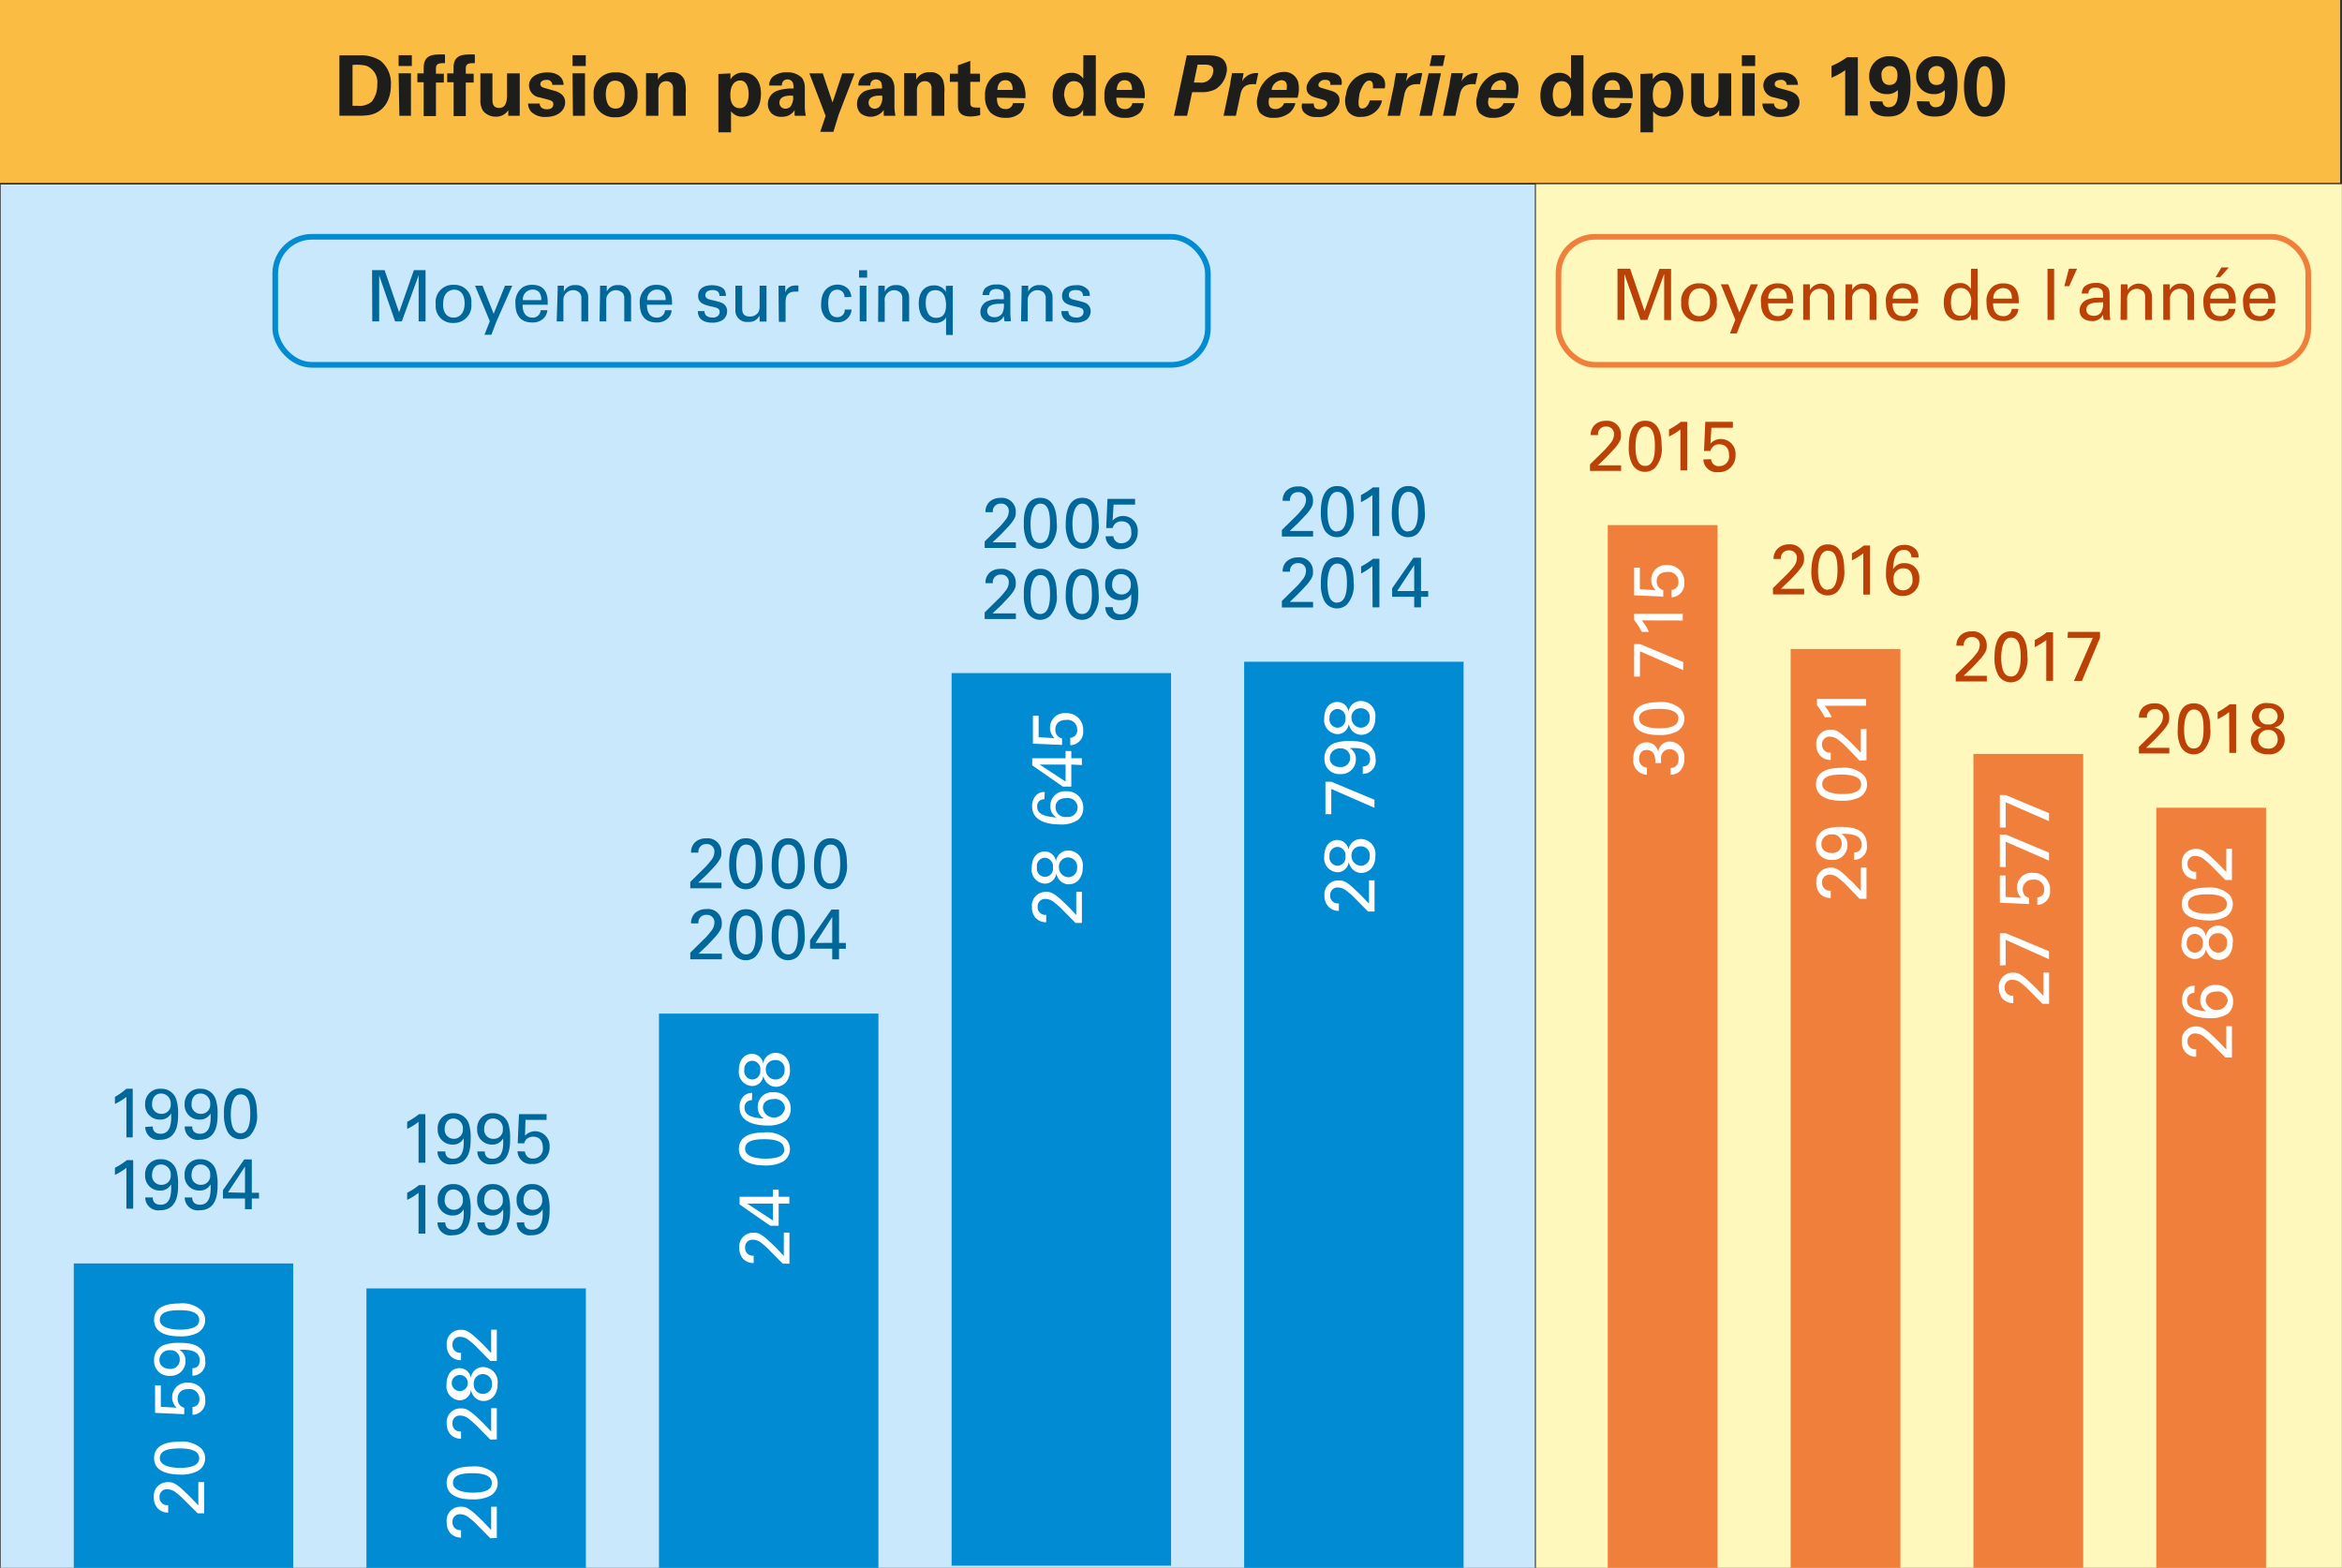 <svg id="Calque_1" data-name="Calque 1" xmlns="http://www.w3.org/2000/svg" xmlns:xlink="http://www.w3.org/1999/xlink" viewBox="0 0 240.89 161.28"><rect x="0" y="0" width="240.89" height="161.28" fill="#333333" stroke="none"/><defs><style>.cls-1,.cls-10,.cls-11{fill:none;}.cls-2{fill:#c9e8fb;}.cls-3{fill:#008bd2;}.cls-4{fill:#fff;}.cls-5{clip-path:url(#clip-path);}.cls-6{fill:#00679b;}.cls-7{fill:#fff8bd;}.cls-8{fill:#f07f3c;}.cls-9{fill:#bb4107;}.cls-10{stroke:#008bd2;}.cls-10,.cls-11{stroke-miterlimit:10;stroke-width:0.58px;}.cls-11{stroke:#f07f3c;}.cls-12{fill:#fbbc43;}.cls-13{fill:#1d1d1b;}</style><clipPath id="clip-path"><rect class="cls-1" width="242.76" height="161.28"/></clipPath></defs><title>FaitsChiffres_1</title><rect class="cls-2" x="0.07" y="18.98" width="157.8" height="142.31"/><rect class="cls-3" x="7.59" y="129.97" width="22.57" height="31.31"/><rect class="cls-3" x="37.69" y="132.54" width="22.57" height="28.74"/><rect class="cls-3" x="67.78" y="104.27" width="22.57" height="57.02"/><rect class="cls-3" x="97.88" y="69.24" width="22.57" height="91.82"/><rect class="cls-3" x="127.97" y="68.07" width="22.57" height="93.21"/><path class="cls-4" d="M140.71,93.77l-1.3-1.32a6.39,6.39,0,0,0-.87-.78,1.42,1.42,0,0,0-.89-.37.75.75,0,0,0-.83.81.78.78,0,0,0,.89.82v.77a1.43,1.43,0,0,1-1.11-.47,1.65,1.65,0,0,1-.37-1.09,1.42,1.42,0,0,1,1.48-1.57c.32,0,.57,0,1.26.57.18.15.84.79,1,.94l.84.88v-2.4h.57v3.21Z"/><path class="cls-4" d="M137.59,89.73a1.44,1.44,0,0,1-1.38-1.64c0-1.06.58-1.68,1.35-1.68a1.18,1.18,0,0,1,1.15,1,1.27,1.27,0,0,1,1.27-1.1,1.52,1.52,0,0,1,1.48,1.74,1.92,1.92,0,0,1-.42,1.3,1.42,1.42,0,0,1-1,.45,1.27,1.27,0,0,1-.93-.39,1.69,1.69,0,0,1-.39-.73A1.17,1.17,0,0,1,137.59,89.73Zm-.84-1.67a.86.86,0,0,0,.83,1,.85.85,0,0,0,.81-.94.87.87,0,0,0-.81-1A.85.85,0,0,0,136.75,88.06Zm4.14,0a.91.91,0,0,0-.95-1,.92.92,0,0,0-.93,1,1,1,0,0,0,1,1A.93.93,0,0,0,140.89,88.08Z"/><path class="cls-4" d="M136.33,83.75V80.42h.61l4.43,1.85v.83l-4.44-1.94v2.59Z"/><path class="cls-4" d="M140.17,78.85c.44,0,.75-.24.75-.81,0-1.11-1.31-1.12-2.1-1.08a1.21,1.21,0,0,1,.64,1.13,1.5,1.5,0,0,1-1.6,1.54A1.52,1.52,0,0,1,136.23,78a1.6,1.6,0,0,1,1.24-1.62,4.59,4.59,0,0,1,1.36-.15c.74,0,2.66,0,2.66,1.86a1.33,1.33,0,0,1-1.32,1.52ZM136.78,78c0,.59.49.91,1.09.91a.94.94,0,0,0,1-1,.92.92,0,0,0-1-.92A1,1,0,0,0,136.78,78Z"/><path class="cls-4" d="M137.59,75.52a1.43,1.43,0,0,1-1.38-1.63c0-1.07.58-1.68,1.35-1.68a1.17,1.17,0,0,1,1.15,1,1.27,1.27,0,0,1,1.27-1.1,1.52,1.52,0,0,1,1.48,1.73,2,2,0,0,1-.42,1.31,1.41,1.41,0,0,1-1,.44,1.3,1.3,0,0,1-.93-.38,1.75,1.75,0,0,1-.39-.73A1.16,1.16,0,0,1,137.59,75.52Zm-.84-1.66a.86.86,0,0,0,.83,1,.85.85,0,0,0,.81-.93.87.87,0,0,0-.81-1A.85.85,0,0,0,136.75,73.86Zm4.14,0a.9.9,0,0,0-.95-1,.91.91,0,0,0-.93,1,1,1,0,0,0,1,1A.94.94,0,0,0,140.89,73.87Z"/><path class="cls-4" d="M110.62,94.94l-1.3-1.32a8.07,8.07,0,0,0-.87-.78,1.44,1.44,0,0,0-.9-.37.76.76,0,0,0-.82.81.78.78,0,0,0,.88.83v.76a1.43,1.43,0,0,1-1.11-.47,1.64,1.64,0,0,1-.36-1.09,1.41,1.41,0,0,1,1.47-1.56c.32,0,.57,0,1.26.57.19.14.85.79,1,.93l.83.88V91.74h.58v3.2Z"/><path class="cls-4" d="M107.5,90.9a1.43,1.43,0,0,1-1.38-1.63c0-1.07.57-1.68,1.35-1.68a1.16,1.16,0,0,1,1.14,1,1.28,1.28,0,0,1,1.28-1.1,1.52,1.52,0,0,1,1.48,1.73,2,2,0,0,1-.42,1.31,1.41,1.41,0,0,1-1,.44,1.29,1.29,0,0,1-.92-.38,1.54,1.54,0,0,1-.39-.73A1.17,1.17,0,0,1,107.5,90.9Zm-.84-1.66a.83.83,0,1,0,1.64,0,.87.87,0,0,0-.82-1A.84.84,0,0,0,106.66,89.24Zm4.13,0a.94.94,0,1,0-1.87,0,1,1,0,0,0,1,1A.93.93,0,0,0,110.79,89.25Z"/><path class="cls-4" d="M107.43,82.22a.7.7,0,0,0-.75.76c0,.73.63,1,2,1.12a1.27,1.27,0,0,1-.64-1.18,1.48,1.48,0,0,1,1.62-1.52,1.66,1.66,0,0,1,1.76,1.71,1.57,1.57,0,0,1-.55,1.24,3.08,3.08,0,0,1-1.86.46c-1.1,0-2.85-.27-2.85-1.86a1.56,1.56,0,0,1,.48-1.21,1.17,1.17,0,0,1,.82-.27Zm2.26-.12c-.36,0-1.12.1-1.12.94a1,1,0,0,0,1.13,1,1,1,0,0,0,1.14-1A1,1,0,0,0,109.69,82.1Z"/><path class="cls-4" d="M110.19,78.65v2.27h-.87l-3.15-2.19V78h3.43v-.74h.59V78h1.09v.7Zm-.59,0h-2.67l2.67,1.75Z"/><path class="cls-4" d="M110.08,75.9a.76.76,0,0,0,.72-.84,1,1,0,0,0-1.16-1c-.69,0-1.09.38-1.09,1a.9.9,0,0,0,.69.91v.66l-3-.13V73.63h.59v2.21l1.64.09a1.42,1.42,0,0,1-.47-1.06,1.51,1.51,0,0,1,1.66-1.51,1.69,1.69,0,0,1,1.75,1.8,1.36,1.36,0,0,1-1.32,1.5Z"/><path class="cls-4" d="M80.52,130l-1.3-1.31a8,8,0,0,0-.86-.79,1.44,1.44,0,0,0-.9-.37.75.75,0,0,0-.82.81.78.78,0,0,0,.88.83v.76a1.45,1.45,0,0,1-1.11-.46,1.68,1.68,0,0,1-.37-1.1,1.42,1.42,0,0,1,1.48-1.56c.32,0,.57,0,1.26.57.18.15.85.79,1,.93l.84.89v-2.4h.58V130Z"/><path class="cls-4" d="M80.09,123.81v2.28h-.87l-3.15-2.19v-.79H79.5v-.73h.59v.73h1.1v.7Zm-.59,0H76.84l2.66,1.74Z"/><path class="cls-4" d="M76,118.19c0-1.51,1.62-1.69,2.56-1.69a2.93,2.93,0,0,1,2.3.7,1.5,1.5,0,0,1-.45,2.36,3.77,3.77,0,0,1-1.73.33C78,119.89,76,119.8,76,118.19Zm4.64,0c0-.85-1.1-1-2-1-1.21,0-2,.21-2,1s1.16,1,2.06,1C79.81,119.19,80.68,119,80.68,118.2Z"/><path class="cls-4" d="M77.34,113.18a.71.71,0,0,0-.76.76c0,.73.63,1.06,2,1.12a1.28,1.28,0,0,1-.64-1.17,1.48,1.48,0,0,1,1.62-1.53,1.66,1.66,0,0,1,1.77,1.71,1.6,1.6,0,0,1-.55,1.25,3.19,3.19,0,0,1-1.86.46c-1.1,0-2.85-.27-2.85-1.87a1.56,1.56,0,0,1,.48-1.21,1.22,1.22,0,0,1,.82-.27Zm2.26-.12c-.36,0-1.13.1-1.13.94a1.15,1.15,0,0,0,2.27,0A1,1,0,0,0,79.6,113.06Z"/><path class="cls-4" d="M77.4,111.72A1.44,1.44,0,0,1,76,110.08c0-1.06.58-1.67,1.35-1.67a1.16,1.16,0,0,1,1.15,1,1.28,1.28,0,0,1,1.27-1.1c.7,0,1.48.48,1.48,1.74a1.87,1.87,0,0,1-.42,1.3,1.42,1.42,0,0,1-1,.45,1.27,1.27,0,0,1-.93-.39,1.69,1.69,0,0,1-.39-.73A1.17,1.17,0,0,1,77.4,111.72Zm-.84-1.67a.86.86,0,0,0,.83,1,.85.85,0,0,0,.81-.93.86.86,0,0,0-.81-1A.84.84,0,0,0,76.56,110.05Zm4.14,0a.91.91,0,0,0-1-1,.92.92,0,0,0-.93,1,1,1,0,0,0,1,1A.92.92,0,0,0,80.7,110.07Z"/><g class="cls-5"><path class="cls-4" d="M50.43,158.24l-1.3-1.32a6.39,6.39,0,0,0-.87-.78,1.44,1.44,0,0,0-.9-.37.75.75,0,0,0-.82.81.78.78,0,0,0,.88.82v.77a1.43,1.43,0,0,1-1.11-.47,1.65,1.65,0,0,1-.36-1.1A1.41,1.41,0,0,1,47.42,155c.32,0,.57,0,1.26.57.19.15.85.79,1,.94l.84.88V155h.58v3.21Z"/><path class="cls-4" d="M45.94,152.55c0-1.51,1.62-1.69,2.57-1.69a3,3,0,0,1,2.3.7,1.49,1.49,0,0,1,.38,1,1.47,1.47,0,0,1-.84,1.35,3.74,3.74,0,0,1-1.73.33C47.87,154.25,45.94,154.16,45.94,152.55Zm4.65,0c0-.85-1.11-1-2-1-1.21,0-2,.21-2,1s1.16,1,2.07,1C49.71,153.55,50.59,153.33,50.59,152.56Z"/><path class="cls-4" d="M50.43,148.09l-1.3-1.32a8.07,8.07,0,0,0-.87-.78,1.44,1.44,0,0,0-.9-.37.75.75,0,0,0-.82.81.77.77,0,0,0,.88.82V148a1.43,1.43,0,0,1-1.11-.47,1.64,1.64,0,0,1-.36-1.09,1.41,1.41,0,0,1,1.47-1.56c.32,0,.57,0,1.26.57.19.14.85.78,1,.93l.84.88v-2.4h.58v3.21Z"/><path class="cls-4" d="M47.3,144.05a1.44,1.44,0,0,1-1.37-1.64c0-1.06.57-1.67,1.35-1.67a1.16,1.16,0,0,1,1.14,1,1.28,1.28,0,0,1,1.28-1.11,1.53,1.53,0,0,1,1.48,1.74,1.92,1.92,0,0,1-.43,1.31,1.37,1.37,0,0,1-1,.44,1.27,1.27,0,0,1-.93-.39,1.56,1.56,0,0,1-.38-.73A1.17,1.17,0,0,1,47.3,144.05Zm-.83-1.66a.83.83,0,1,0,.82-.95A.84.84,0,0,0,46.47,142.39Zm4.13,0a.94.94,0,1,0-1.87,0,.94.94,0,0,0,.94,1A.92.92,0,0,0,50.6,142.4Z"/><path class="cls-4" d="M50.43,140l-1.3-1.32a6.39,6.39,0,0,0-.87-.78,1.41,1.41,0,0,0-.9-.38.75.75,0,0,0-.82.81.78.78,0,0,0,.88.83v.76a1.41,1.41,0,0,1-1.11-.46,1.66,1.66,0,0,1-.36-1.1,1.41,1.41,0,0,1,1.47-1.56c.32,0,.57,0,1.26.57.19.15.85.79,1,.93l.84.89v-2.4h.58V140Z"/><path class="cls-4" d="M20.33,155.67,19,154.35a7,7,0,0,0-.86-.78,1.46,1.46,0,0,0-.9-.37.75.75,0,0,0-.83.81.78.78,0,0,0,.89.82v.77a1.43,1.43,0,0,1-1.11-.47,1.65,1.65,0,0,1-.37-1.09,1.42,1.42,0,0,1,1.48-1.57c.32,0,.57,0,1.26.57.18.15.84.79,1,.94l.84.88v-2.4H21v3.21Z"/><path class="cls-4" d="M15.85,150c0-1.51,1.62-1.69,2.56-1.69a2.93,2.93,0,0,1,2.3.7,1.46,1.46,0,0,1,.39,1,1.49,1.49,0,0,1-.84,1.35,3.67,3.67,0,0,1-1.73.33C17.78,151.68,15.85,151.59,15.85,150Zm4.64,0c0-.84-1.11-1-2-1-1.21,0-2.05.21-2.05,1s1.16,1,2.06,1C19.62,151,20.49,150.76,20.49,150Z"/><path class="cls-4" d="M19.8,144.74a.76.76,0,0,0,.71-.84,1,1,0,0,0-1.16-1c-.68,0-1.08.37-1.08,1a1,1,0,0,0,.26.68.89.89,0,0,0,.42.23v.67l-3-.14v-2.83h.59v2.21l1.63.09a1.42,1.42,0,0,1-.46-1.06,1.5,1.5,0,0,1,1.66-1.51,1.69,1.69,0,0,1,1.74,1.8,1.35,1.35,0,0,1-1.31,1.5Z"/><path class="cls-4" d="M19.79,140.75c.44,0,.75-.24.75-.81,0-1.11-1.31-1.12-2.1-1.08a1.21,1.21,0,0,1,.64,1.13,1.5,1.5,0,0,1-1.6,1.54,1.52,1.52,0,0,1-1.63-1.62,1.6,1.6,0,0,1,1.24-1.62,4.59,4.59,0,0,1,1.36-.15c.74,0,2.66,0,2.66,1.86a1.33,1.33,0,0,1-1.32,1.52Zm-3.39-.84c0,.59.49.91,1.09.91a.94.94,0,0,0,1-1,.92.92,0,0,0-1-.92A1,1,0,0,0,16.4,139.91Z"/><path class="cls-4" d="M15.85,135.78c0-1.51,1.62-1.69,2.56-1.69a2.93,2.93,0,0,1,2.3.7,1.49,1.49,0,0,1-.45,2.35,3.67,3.67,0,0,1-1.73.33C17.78,137.47,15.85,137.39,15.85,135.78Zm4.64,0c0-.85-1.11-1-2-1-1.21,0-2.05.21-2.05,1s1.16,1,2.06,1C19.62,136.77,20.49,136.55,20.49,135.79Z"/></g><path class="cls-6" d="M13,112.84a6,6,0,0,1-1.18.72v-.72A7.5,7.5,0,0,0,13,112h.65v5H13Z"/><path class="cls-6" d="M15.71,115.88c0,.44.24.75.81.75,1.11,0,1.11-1.31,1.08-2.09a1.22,1.22,0,0,1-1.13.63,1.49,1.49,0,0,1-1.54-1.6A1.52,1.52,0,0,1,16.55,112a1.59,1.59,0,0,1,1.62,1.24,4.51,4.51,0,0,1,.15,1.35c0,.75,0,2.66-1.86,2.66a1.33,1.33,0,0,1-1.52-1.32Zm.84-3.39c-.59,0-.91.49-.91,1.09a.94.94,0,0,0,1,1,.92.92,0,0,0,.92-1A1,1,0,0,0,16.55,112.49Z"/><path class="cls-6" d="M19.77,115.88c0,.44.24.75.81.75,1.11,0,1.11-1.31,1.08-2.09a1.23,1.23,0,0,1-1.13.63,1.49,1.49,0,0,1-1.54-1.6A1.52,1.52,0,0,1,20.61,112a1.59,1.59,0,0,1,1.62,1.24,4.51,4.51,0,0,1,.15,1.35c0,.75,0,2.66-1.86,2.66A1.33,1.33,0,0,1,19,115.88Zm.84-3.39c-.6,0-.91.49-.91,1.09a.94.94,0,0,0,1,1,.92.92,0,0,0,.92-1A1,1,0,0,0,20.61,112.49Z"/><path class="cls-6" d="M24.74,111.94c1.51,0,1.69,1.62,1.69,2.57a2.92,2.92,0,0,1-.7,2.29,1.5,1.5,0,0,1-2.36-.45,3.74,3.74,0,0,1-.33-1.73C23,113.87,23.13,111.94,24.74,111.94Zm0,4.64c.85,0,1-1.1,1-2,0-1.21-.21-2-1-2s-1,1.16-1,2.07C23.74,115.71,24,116.58,24.73,116.58Z"/><path class="cls-6" d="M13,120.13a5.62,5.62,0,0,1-1.18.73v-.73a6.91,6.91,0,0,0,1.23-.79h.65v5H13Z"/><path class="cls-6" d="M15.71,123.18c0,.44.24.75.81.75,1.11,0,1.11-1.31,1.08-2.1a1.21,1.21,0,0,1-1.13.64,1.49,1.49,0,0,1-1.54-1.6,1.52,1.52,0,0,1,1.62-1.62,1.59,1.59,0,0,1,1.62,1.23,4.64,4.64,0,0,1,.15,1.36c0,.75,0,2.66-1.86,2.66a1.33,1.33,0,0,1-1.52-1.32Zm.84-3.39c-.59,0-.91.49-.91,1.09a.93.93,0,0,0,1,1,.92.92,0,0,0,.92-1A1,1,0,0,0,16.55,119.79Z"/><path class="cls-6" d="M19.77,123.18c0,.44.24.75.81.75,1.11,0,1.11-1.31,1.08-2.1a1.22,1.22,0,0,1-1.13.64,1.49,1.49,0,0,1-1.54-1.6,1.52,1.52,0,0,1,1.62-1.62,1.59,1.59,0,0,1,1.62,1.23,4.64,4.64,0,0,1,.15,1.36c0,.75,0,2.66-1.86,2.66A1.33,1.33,0,0,1,19,123.18Zm.84-3.39c-.6,0-.91.49-.91,1.09a.93.93,0,0,0,1,1,.92.92,0,0,0,.92-1A1,1,0,0,0,20.61,119.79Z"/><path class="cls-6" d="M25.2,123.29H22.93v-.86l2.19-3.16h.78v3.43h.74v.59H25.9v1.1h-.7Zm0-.59V120l-1.75,2.66Z"/><path class="cls-6" d="M43.05,115.4a5.56,5.56,0,0,1-1.17.73v-.73a6.79,6.79,0,0,0,1.22-.79h.65v5h-.7Z"/><path class="cls-6" d="M45.8,118.45c0,.44.24.75.81.75,1.11,0,1.12-1.31,1.08-2.1a1.2,1.2,0,0,1-1.13.64,1.5,1.5,0,0,1-1.54-1.6,1.52,1.52,0,0,1,1.62-1.62,1.6,1.6,0,0,1,1.63,1.23,4.73,4.73,0,0,1,.14,1.36c0,.75,0,2.66-1.86,2.66A1.32,1.32,0,0,1,45,118.45Zm.84-3.39c-.59,0-.9.49-.9,1.09a.93.93,0,0,0,.95,1,.92.92,0,0,0,.92-1A1,1,0,0,0,46.64,115.06Z"/><path class="cls-6" d="M49.86,118.45c0,.44.24.75.81.75,1.11,0,1.12-1.31,1.08-2.1a1.21,1.21,0,0,1-1.13.64,1.5,1.5,0,0,1-1.54-1.6,1.52,1.52,0,0,1,1.62-1.62,1.6,1.6,0,0,1,1.63,1.23,5.12,5.12,0,0,1,.14,1.36c0,.75,0,2.66-1.86,2.66a1.32,1.32,0,0,1-1.51-1.32Zm.84-3.39c-.59,0-.9.49-.9,1.09a.93.93,0,0,0,1,1,.92.92,0,0,0,.92-1A1,1,0,0,0,50.7,115.06Z"/><path class="cls-6" d="M54,118.46a.76.76,0,0,0,.83.72,1,1,0,0,0,1-1.16c0-.69-.37-1.09-1-1.09a1,1,0,0,0-.68.26.93.93,0,0,0-.23.42h-.67l.13-3h2.84v.59H54.05L54,116.83a1.42,1.42,0,0,1,1.06-.46A1.51,1.51,0,0,1,56.53,118a1.69,1.69,0,0,1-1.8,1.74,1.35,1.35,0,0,1-1.5-1.31Z"/><path class="cls-6" d="M43.05,122.7a5.56,5.56,0,0,1-1.17.73v-.73a6.79,6.79,0,0,0,1.22-.79h.65v5h-.7Z"/><path class="cls-6" d="M45.8,125.75c0,.44.24.75.81.75,1.11,0,1.12-1.31,1.08-2.1a1.2,1.2,0,0,1-1.13.64,1.5,1.5,0,0,1-1.54-1.6,1.53,1.53,0,0,1,1.62-1.63,1.61,1.61,0,0,1,1.63,1.24,4.73,4.73,0,0,1,.14,1.36c0,.74,0,2.66-1.86,2.66A1.32,1.32,0,0,1,45,125.75Zm.84-3.39c-.59,0-.9.49-.9,1.09a.93.93,0,0,0,.95,1,.92.92,0,0,0,.92-1A1,1,0,0,0,46.64,122.36Z"/><path class="cls-6" d="M49.86,125.75c0,.44.24.75.81.75,1.11,0,1.12-1.31,1.08-2.1a1.21,1.21,0,0,1-1.13.64,1.5,1.5,0,0,1-1.54-1.6,1.53,1.53,0,0,1,1.62-1.63,1.61,1.61,0,0,1,1.63,1.24,5.12,5.12,0,0,1,.14,1.36c0,.74,0,2.66-1.86,2.66a1.32,1.32,0,0,1-1.51-1.32Zm.84-3.39c-.59,0-.9.49-.9,1.09a.93.93,0,0,0,1,1,.92.92,0,0,0,.92-1A1,1,0,0,0,50.7,122.36Z"/><path class="cls-6" d="M53.92,125.75c0,.44.24.75.81.75,1.11,0,1.12-1.31,1.08-2.1a1.21,1.21,0,0,1-1.13.64,1.5,1.5,0,0,1-1.54-1.6,1.52,1.52,0,0,1,1.62-1.63,1.6,1.6,0,0,1,1.62,1.24,4.64,4.64,0,0,1,.15,1.36c0,.74,0,2.66-1.86,2.66a1.33,1.33,0,0,1-1.52-1.32Zm.84-3.39c-.59,0-.91.49-.91,1.09a.94.94,0,0,0,1,1,.92.92,0,0,0,.92-1A1,1,0,0,0,54.76,122.36Z"/><path class="cls-6" d="M71,90.72l1.32-1.3a6.39,6.39,0,0,0,.78-.87,1.41,1.41,0,0,0,.38-.9.76.76,0,0,0-.81-.82.78.78,0,0,0-.83.88h-.76a1.41,1.41,0,0,1,.46-1.11,1.66,1.66,0,0,1,1.1-.36,1.41,1.41,0,0,1,1.56,1.47c0,.32,0,.57-.57,1.26-.15.19-.79.85-.93,1l-.89.83h2.4v.58H71Z"/><path class="cls-6" d="M76.73,86.23c1.51,0,1.69,1.62,1.69,2.57a3,3,0,0,1-.7,2.3,1.49,1.49,0,0,1-1,.38,1.47,1.47,0,0,1-1.35-.84A3.75,3.75,0,0,1,75,88.92C75,88.16,75.12,86.23,76.73,86.23Zm0,4.65c.85,0,1-1.11,1-2,0-1.21-.21-2-1-2s-1,1.16-1,2.07C75.74,90,76,90.88,76.72,90.88Z"/><path class="cls-6" d="M81.07,86.23c1.51,0,1.69,1.62,1.69,2.57a3,3,0,0,1-.7,2.3,1.51,1.51,0,0,1-2.35-.46,3.59,3.59,0,0,1-.33-1.72C79.38,88.16,79.47,86.23,81.07,86.23Zm0,4.65c.85,0,1-1.11,1-2,0-1.21-.21-2-1-2s-1,1.16-1,2.07C80.08,90,80.3,90.88,81.06,90.88Z"/><path class="cls-6" d="M85.42,86.23c1.51,0,1.69,1.62,1.69,2.57a3,3,0,0,1-.7,2.3,1.51,1.51,0,0,1-2.35-.46,3.59,3.59,0,0,1-.33-1.72C83.73,88.16,83.82,86.23,85.42,86.23Zm0,4.65c.85,0,1-1.11,1-2,0-1.21-.21-2-1-2s-1,1.16-1,2.07C84.43,90,84.65,90.88,85.41,90.88Z"/><path class="cls-6" d="M71,98l1.32-1.3a6.39,6.39,0,0,0,.78-.87,1.41,1.41,0,0,0,.38-.9.75.75,0,0,0-.81-.82.78.78,0,0,0-.83.88h-.76a1.41,1.41,0,0,1,.46-1.11,1.66,1.66,0,0,1,1.1-.36A1.41,1.41,0,0,1,74.24,95c0,.32,0,.57-.57,1.26-.15.19-.79.85-.93,1l-.89.84h2.4v.58H71Z"/><path class="cls-6" d="M76.73,93.53c1.51,0,1.69,1.62,1.69,2.57a3,3,0,0,1-.7,2.3,1.49,1.49,0,0,1-1,.38,1.47,1.47,0,0,1-1.35-.84A3.77,3.77,0,0,1,75,96.21C75,95.46,75.12,93.53,76.73,93.53Zm0,4.65c.85,0,1-1.11,1-2,0-1.21-.21-2-1-2s-1,1.16-1,2.07C75.74,97.3,76,98.18,76.72,98.18Z"/><path class="cls-6" d="M81.07,93.53c1.51,0,1.69,1.62,1.69,2.57a3,3,0,0,1-.7,2.3,1.51,1.51,0,0,1-2.35-.46,3.61,3.61,0,0,1-.33-1.73C79.38,95.46,79.47,93.53,81.07,93.53Zm0,4.65c.85,0,1-1.11,1-2,0-1.21-.21-2-1-2s-1,1.16-1,2.07C80.08,97.3,80.3,98.18,81.06,98.18Z"/><path class="cls-6" d="M85.6,97.59H83.32v-.87l2.19-3.15h.79V97H87v.6H86.3v1.09h-.7Zm0-.6V94.33L83.88,97Z"/><path class="cls-6" d="M101.28,55.7l1.32-1.3a6.39,6.39,0,0,0,.78-.87,1.41,1.41,0,0,0,.38-.9.75.75,0,0,0-.81-.82.78.78,0,0,0-.83.88h-.76a1.41,1.41,0,0,1,.46-1.11,1.66,1.66,0,0,1,1.1-.36,1.41,1.41,0,0,1,1.56,1.47c0,.32,0,.57-.57,1.26-.15.18-.79.85-.93,1l-.89.84h2.4v.58h-3.21Z"/><path class="cls-6" d="M107,51.21c1.51,0,1.69,1.62,1.69,2.57a2.92,2.92,0,0,1-.7,2.29,1.5,1.5,0,0,1-2.36-.45,3.77,3.77,0,0,1-.32-1.73C105.28,53.14,105.36,51.21,107,51.21Zm0,4.65c.85,0,1-1.11,1-2,0-1.21-.21-2.05-1-2.05s-1,1.16-1,2.07C106,55,106.2,55.86,107,55.86Z"/><path class="cls-6" d="M111.31,51.21c1.51,0,1.69,1.62,1.69,2.57a2.92,2.92,0,0,1-.7,2.29,1.44,1.44,0,0,1-1,.39,1.47,1.47,0,0,1-1.35-.84,3.61,3.61,0,0,1-.33-1.73C109.62,53.14,109.71,51.21,111.31,51.21Zm0,4.65c.85,0,1-1.11,1-2,0-1.21-.22-2.05-1-2.05s-1,1.16-1,2.07C110.32,55,110.54,55.86,111.3,55.86Z"/><path class="cls-6" d="M114.52,55.16a.77.77,0,0,0,.84.72,1,1,0,0,0,1-1.16c0-.69-.37-1.09-1-1.09a.94.94,0,0,0-.68.26,1.05,1.05,0,0,0-.24.43h-.66l.13-3h2.84v.59h-2.21l-.1,1.64a1.43,1.43,0,0,1,1.07-.47,1.51,1.51,0,0,1,1.51,1.66,1.7,1.7,0,0,1-1.8,1.75,1.36,1.36,0,0,1-1.5-1.32Z"/><path class="cls-6" d="M101.28,63l1.32-1.3a6.39,6.39,0,0,0,.78-.87,1.41,1.41,0,0,0,.38-.9.75.75,0,0,0-.81-.82.78.78,0,0,0-.83.88h-.76a1.41,1.41,0,0,1,.46-1.11,1.66,1.66,0,0,1,1.1-.36A1.41,1.41,0,0,1,104.48,60c0,.32,0,.57-.57,1.26-.15.18-.79.85-.93,1l-.89.84h2.4v.58h-3.21Z"/><path class="cls-6" d="M107,58.51c1.51,0,1.69,1.62,1.69,2.57a2.92,2.92,0,0,1-.7,2.29,1.5,1.5,0,0,1-2.36-.45,3.77,3.77,0,0,1-.32-1.73C105.28,60.44,105.36,58.51,107,58.51Zm0,4.65c.85,0,1-1.11,1-2,0-1.21-.21-2-1-2s-1,1.16-1,2.07C106,62.28,106.2,63.16,107,63.16Z"/><path class="cls-6" d="M111.31,58.51c1.51,0,1.69,1.62,1.69,2.57a2.92,2.92,0,0,1-.7,2.29,1.44,1.44,0,0,1-1,.39,1.47,1.47,0,0,1-1.35-.84,3.61,3.61,0,0,1-.33-1.73C109.62,60.44,109.71,58.51,111.31,58.51Zm0,4.65c.85,0,1-1.11,1-2,0-1.21-.22-2-1-2s-1,1.16-1,2.07C110.32,62.28,110.54,63.16,111.3,63.16Z"/><path class="cls-6" d="M114.46,62.46c0,.43.24.74.81.74,1.11,0,1.11-1.31,1.08-2.09a1.23,1.23,0,0,1-1.13.63,1.49,1.49,0,0,1-1.54-1.6,1.52,1.52,0,0,1,1.62-1.62,1.6,1.6,0,0,1,1.62,1.24,4.51,4.51,0,0,1,.15,1.35c0,.75,0,2.67-1.86,2.67a1.33,1.33,0,0,1-1.52-1.32Zm.84-3.4c-.59,0-.91.49-.91,1.09a.94.94,0,0,0,1,1,.92.92,0,0,0,.92-1A1,1,0,0,0,115.3,59.06Z"/><path class="cls-6" d="M131.85,54.52l1.32-1.3a6.39,6.39,0,0,0,.78-.87,1.44,1.44,0,0,0,.38-.89.76.76,0,0,0-.81-.83.79.79,0,0,0-.83.89h-.76a1.38,1.38,0,0,1,.46-1.11,1.68,1.68,0,0,1,1.1-.37,1.42,1.42,0,0,1,1.56,1.48c0,.32,0,.56-.57,1.26-.15.18-.79.84-.94,1l-.88.84h2.4v.57h-3.21Z"/><path class="cls-6" d="M137.54,50c1.51,0,1.69,1.62,1.69,2.57a2.93,2.93,0,0,1-.7,2.3,1.46,1.46,0,0,1-1,.39,1.49,1.49,0,0,1-1.35-.84,3.84,3.84,0,0,1-.32-1.73C135.85,52,135.93,50,137.54,50Zm0,4.65c.85,0,1-1.11,1-2,0-1.21-.21-2.05-1-2.05s-1,1.16-1,2.06C136.55,53.81,136.76,54.68,137.53,54.68Z"/><path class="cls-6" d="M141.16,50.93a6.59,6.59,0,0,1-1.18.73v-.73a7.52,7.52,0,0,0,1.23-.79h.65v5h-.7Z"/><path class="cls-6" d="M144.85,50c1.51,0,1.69,1.62,1.69,2.57a2.93,2.93,0,0,1-.7,2.3,1.44,1.44,0,0,1-1,.39,1.49,1.49,0,0,1-1.35-.84,3.67,3.67,0,0,1-.33-1.73C143.16,52,143.25,50,144.85,50Zm0,4.65c.85,0,1-1.11,1-2,0-1.21-.22-2.05-1-2.05s-1,1.16-1,2.06C143.86,53.81,144.08,54.68,144.84,54.68Z"/><path class="cls-6" d="M131.85,61.82l1.32-1.3a6.39,6.39,0,0,0,.78-.87,1.44,1.44,0,0,0,.38-.89.76.76,0,0,0-.81-.83.78.78,0,0,0-.83.88h-.76a1.37,1.37,0,0,1,.46-1.1,1.68,1.68,0,0,1,1.1-.37,1.41,1.41,0,0,1,1.56,1.47c0,.33,0,.57-.57,1.27-.15.18-.79.84-.94,1l-.88.84h2.4v.57h-3.21Z"/><path class="cls-6" d="M137.54,57.33c1.51,0,1.69,1.62,1.69,2.57a2.93,2.93,0,0,1-.7,2.3,1.51,1.51,0,0,1-1,.39,1.49,1.49,0,0,1-1.35-.84,3.84,3.84,0,0,1-.32-1.73C135.85,59.27,135.93,57.33,137.54,57.33Zm0,4.65c.85,0,1-1.11,1-2,0-1.21-.21-2-1-2s-1,1.16-1,2.06C136.55,61.1,136.76,62,137.53,62Z"/><path class="cls-6" d="M141.16,58.23A6.59,6.59,0,0,1,140,59v-.73a7.52,7.52,0,0,0,1.23-.79h.65v5h-.7Z"/><path class="cls-6" d="M145.46,61.39h-2.27v-.87l2.19-3.15h.78V60.8h.74v.59h-.74v1.09h-.7Zm0-.59V58.14l-1.75,2.66Z"/><rect class="cls-7" x="157.98" y="18.95" width="82.9" height="142.33"/><rect class="cls-8" x="165.37" y="54.02" width="11.29" height="107.26"/><rect class="cls-8" x="184.18" y="66.76" width="11.29" height="94.53"/><rect class="cls-8" x="202.98" y="77.56" width="11.29" height="83.72"/><rect class="cls-8" x="221.79" y="83.09" width="11.29" height="78.19"/><path class="cls-9" d="M163.54,47.77l1.32-1.3a8.07,8.07,0,0,0,.78-.87,1.42,1.42,0,0,0,.37-.89.76.76,0,0,0-.81-.83.78.78,0,0,0-.83.88h-.76a1.42,1.42,0,0,1,.47-1.1,1.65,1.65,0,0,1,1.09-.37,1.41,1.41,0,0,1,1.56,1.47c0,.33,0,.57-.57,1.27-.14.18-.79.84-.93,1l-.88.84h2.39v.57h-3.2Z"/><path class="cls-9" d="M169.22,43.28c1.51,0,1.69,1.62,1.69,2.57a2.93,2.93,0,0,1-.7,2.3,1.5,1.5,0,0,1-1,.39,1.48,1.48,0,0,1-1.35-.84,3.67,3.67,0,0,1-.33-1.73C167.53,45.22,167.62,43.28,169.22,43.28Zm0,4.65c.85,0,1-1.11,1-2,0-1.21-.21-2.05-1-2.05s-1,1.16-1,2.06C168.23,47.05,168.45,47.93,169.21,47.93Z"/><path class="cls-9" d="M172.84,44.18a6.52,6.52,0,0,1-1.17.73v-.73a7.39,7.39,0,0,0,1.22-.79h.65v5h-.7Z"/><path class="cls-9" d="M176,47.24a.76.76,0,0,0,.84.71,1,1,0,0,0,1-1.16c0-.68-.37-1.08-1-1.08a.88.88,0,0,0-.91.68h-.66l.13-3h2.84V44h-2.21l-.1,1.63a1.44,1.44,0,0,1,1.07-.47,1.52,1.52,0,0,1,1.51,1.67,1.69,1.69,0,0,1-1.81,1.74,1.36,1.36,0,0,1-1.5-1.31Z"/><path class="cls-9" d="M182.35,60.51l1.32-1.3a8.07,8.07,0,0,0,.78-.87,1.44,1.44,0,0,0,.37-.9.75.75,0,0,0-.81-.82.78.78,0,0,0-.83.88h-.76a1.43,1.43,0,0,1,.47-1.11A1.64,1.64,0,0,1,184,56a1.41,1.41,0,0,1,1.56,1.47c0,.32,0,.57-.57,1.26-.14.19-.79.85-.93,1l-.88.84h2.39v.58h-3.2Z"/><path class="cls-9" d="M188,56c1.51,0,1.69,1.62,1.69,2.57a3,3,0,0,1-.7,2.3,1.48,1.48,0,0,1-1,.38,1.46,1.46,0,0,1-1.35-.84,3.61,3.61,0,0,1-.33-1.73C186.34,58,186.43,56,188,56Zm0,4.65c.85,0,1-1.11,1-2,0-1.21-.21-2-1-2s-1,1.16-1,2.07C187,59.79,187.26,60.67,188,60.67Z"/><path class="cls-9" d="M191.65,56.92a6.52,6.52,0,0,1-1.17.73v-.73a7.37,7.37,0,0,0,1.22-.8h.65v5.05h-.7Z"/><path class="cls-9" d="M196.59,57.32a.71.71,0,0,0-.76-.75c-.73,0-1.05.62-1.12,2a1.27,1.27,0,0,1,1.17-.64,1.48,1.48,0,0,1,1.53,1.61,1.66,1.66,0,0,1-1.71,1.77,1.6,1.6,0,0,1-1.25-.55,3.17,3.17,0,0,1-.46-1.86c0-1.1.27-2.85,1.87-2.85a1.56,1.56,0,0,1,1.21.48,1.17,1.17,0,0,1,.27.82Zm.12,2.26c0-.36-.1-1.12-.94-1.12a1,1,0,0,0-1,1.13,1,1,0,0,0,1,1.14A1,1,0,0,0,196.71,59.58Z"/><path class="cls-9" d="M201.16,69.43l1.32-1.3a8.07,8.07,0,0,0,.78-.87,1.44,1.44,0,0,0,.37-.9.75.75,0,0,0-.81-.82.78.78,0,0,0-.83.88h-.76a1.43,1.43,0,0,1,.47-1.11,1.64,1.64,0,0,1,1.09-.36,1.41,1.41,0,0,1,1.56,1.47c0,.32,0,.57-.57,1.26-.14.18-.79.85-.93,1l-.88.84h2.39v.58h-3.2Z"/><path class="cls-9" d="M206.84,64.94c1.51,0,1.69,1.62,1.69,2.57a2.92,2.92,0,0,1-.7,2.29,1.49,1.49,0,0,1-2.35-.45,3.61,3.61,0,0,1-.33-1.73C205.15,66.87,205.24,64.94,206.84,64.94Zm0,4.65c.85,0,1-1.11,1-2,0-1.21-.21-2-1-2s-1,1.16-1,2.07C205.85,68.71,206.07,69.59,206.83,69.59Z"/><path class="cls-9" d="M210.47,65.84a6.59,6.59,0,0,1-1.18.73v-.73a7.5,7.5,0,0,0,1.23-.8h.65v5h-.7Z"/><path class="cls-9" d="M212.7,65H216v.61l-1.86,4.44h-.82l1.94-4.44h-2.6Z"/><path class="cls-9" d="M220,76.83l1.31-1.29a8.06,8.06,0,0,0,.79-.87,1.44,1.44,0,0,0,.37-.9.75.75,0,0,0-.81-.82.78.78,0,0,0-.83.88H220a1.45,1.45,0,0,1,.46-1.11,1.66,1.66,0,0,1,1.1-.36,1.41,1.41,0,0,1,1.56,1.47c0,.32,0,.57-.57,1.26-.15.18-.79.85-.93,1l-.89.84h2.4v.58H220Z"/><path class="cls-9" d="M225.65,72.35c1.51,0,1.69,1.62,1.69,2.57a2.92,2.92,0,0,1-.7,2.29,1.49,1.49,0,0,1-2.35-.45A3.61,3.61,0,0,1,224,75C224,74.28,224,72.35,225.65,72.35Zm0,4.64c.85,0,1-1.1,1-2,0-1.21-.21-2-1-2s-1,1.16-1,2.07C224.66,76.12,224.88,77,225.64,77Z"/><path class="cls-9" d="M229.28,73.25a6.59,6.59,0,0,1-1.18.73v-.73a7.5,7.5,0,0,0,1.23-.8H230v5h-.7Z"/><path class="cls-9" d="M231.62,73.71a1.44,1.44,0,0,1,1.64-1.38c1.06,0,1.67.58,1.67,1.35a1.16,1.16,0,0,1-1,1.15A1.28,1.28,0,0,1,235,76.1a1.53,1.53,0,0,1-1.74,1.49,1.92,1.92,0,0,1-1.31-.43,1.39,1.39,0,0,1-.44-1,1.27,1.27,0,0,1,.39-.93,1.56,1.56,0,0,1,.73-.38A1.17,1.17,0,0,1,231.62,73.71Zm1.65,3.3a.91.91,0,0,0,1-1,.92.92,0,0,0-1-.93,1,1,0,0,0-1,1A.92.92,0,0,0,233.27,77Zm0-4.14a.83.83,0,1,0,0,1.65.87.87,0,0,0,1-.82A.85.85,0,0,0,233.28,72.87Z"/><path class="cls-4" d="M228.89,108.78l-1.3-1.32a9,9,0,0,0-.86-.78,1.46,1.46,0,0,0-.9-.37.76.76,0,0,0-.83.81.78.78,0,0,0,.89.82v.77a1.43,1.43,0,0,1-1.11-.47,1.65,1.65,0,0,1-.37-1.09,1.42,1.42,0,0,1,1.48-1.56c.32,0,.57,0,1.26.57.18.14.84.79,1,.93l.84.88v-2.4h.58v3.21Z"/><path class="cls-4" d="M225.7,102.14a.72.72,0,0,0-.75.77c0,.73.63,1,2,1.12a1.29,1.29,0,0,1-.64-1.18,1.48,1.48,0,0,1,1.62-1.52,1.66,1.66,0,0,1,1.76,1.7,1.59,1.59,0,0,1-.54,1.25,3.19,3.19,0,0,1-1.86.46c-1.1,0-2.85-.27-2.85-1.87a1.59,1.59,0,0,1,.48-1.21,1.27,1.27,0,0,1,.81-.27ZM228,102c-.36,0-1.13.1-1.13.94a1.15,1.15,0,0,0,2.27,0A1,1,0,0,0,228,102Z"/><path class="cls-4" d="M225.77,98.65A1.43,1.43,0,0,1,224.39,97c0-1.07.58-1.68,1.35-1.68a1.17,1.17,0,0,1,1.15,1,1.27,1.27,0,0,1,1.27-1.1A1.51,1.51,0,0,1,229.64,97a1.88,1.88,0,0,1-.42,1.31,1.41,1.41,0,0,1-1,.44,1.3,1.3,0,0,1-.93-.38,1.69,1.69,0,0,1-.39-.73A1.16,1.16,0,0,1,225.77,98.65ZM224.93,97a.86.86,0,0,0,.83,1,.85.85,0,0,0,.81-.94.87.87,0,0,0-.81-1A.85.85,0,0,0,224.93,97Zm4.14,0a.9.9,0,0,0-.95-1,.91.91,0,0,0-.93,1,1,1,0,0,0,.95,1A.93.93,0,0,0,229.07,97Z"/><path class="cls-4" d="M224.41,93c0-1.51,1.62-1.69,2.56-1.69a2.93,2.93,0,0,1,2.3.7,1.46,1.46,0,0,1,.39,1,1.49,1.49,0,0,1-.84,1.35,3.81,3.81,0,0,1-1.73.33C226.34,94.65,224.41,94.56,224.41,93Zm4.64,0c0-.85-1.11-1-2-1-1.21,0-2,.21-2,1s1.16,1,2.06,1C228.18,94,229.05,93.73,229.05,93Z"/><path class="cls-4" d="M228.89,90.52l-1.3-1.32a7.87,7.87,0,0,0-.86-.78,1.46,1.46,0,0,0-.9-.37.76.76,0,0,0-.83.81.78.78,0,0,0,.89.82v.77a1.43,1.43,0,0,1-1.11-.47,1.65,1.65,0,0,1-.37-1.09,1.41,1.41,0,0,1,1.48-1.56c.32,0,.57,0,1.26.57.18.14.84.78,1,.93l.84.88v-2.4h.58v3.21Z"/><path class="cls-4" d="M210.08,103.26l-1.3-1.32a7,7,0,0,0-.86-.78,1.46,1.46,0,0,0-.9-.37.75.75,0,0,0-.83.81.78.78,0,0,0,.89.82v.77a1.43,1.43,0,0,1-1.11-.47,1.66,1.66,0,0,1-.37-1.1,1.42,1.42,0,0,1,1.48-1.56c.32,0,.57,0,1.26.57.18.15.84.79,1,.94l.84.88v-2.4h.58v3.21Z"/><path class="cls-4" d="M205.7,99.33V96h.61l4.44,1.85v.83l-4.45-2v2.6Z"/><path class="cls-4" d="M209.55,92.33a.76.76,0,0,0,.71-.84,1,1,0,0,0-1.16-1,1,1,0,0,0-.82,1.64.89.89,0,0,0,.42.23V93l-3-.14V90.06h.59v2.21l1.63.09a1.42,1.42,0,0,1-.46-1.06,1.5,1.5,0,0,1,1.66-1.51,1.69,1.69,0,0,1,1.74,1.8,1.36,1.36,0,0,1-1.31,1.5Z"/><path class="cls-4" d="M205.7,89.19V85.85h.61l4.44,1.86v.82l-4.45-1.94v2.6Z"/><path class="cls-4" d="M205.7,85.13V81.79h.61l4.44,1.86v.82l-4.45-1.94v2.6Z"/><path class="cls-4" d="M191.27,92.46,190,91.14a7,7,0,0,0-.86-.78,1.43,1.43,0,0,0-.9-.38.76.76,0,0,0-.83.81.79.79,0,0,0,.89.83v.76a1.41,1.41,0,0,1-1.11-.46,1.68,1.68,0,0,1-.37-1.1,1.42,1.42,0,0,1,1.48-1.56c.32,0,.57,0,1.26.57.18.15.84.79,1,.93l.84.89v-2.4h.58v3.21Z"/><path class="cls-4" d="M190.73,87.68c.44,0,.75-.24.75-.81,0-1.1-1.31-1.11-2.1-1.08a1.22,1.22,0,0,1,.64,1.13,1.49,1.49,0,0,1-1.6,1.54,1.52,1.52,0,0,1-1.63-1.62A1.6,1.6,0,0,1,188,85.22a4.59,4.59,0,0,1,1.36-.15c.74,0,2.66,0,2.66,1.86a1.33,1.33,0,0,1-1.32,1.52Zm-3.39-.84c0,.6.49.91,1.09.91a.93.93,0,0,0,1-1,.92.92,0,0,0-1-.92A1,1,0,0,0,187.34,86.84Z"/><path class="cls-4" d="M186.79,80.68c0-1.51,1.62-1.69,2.56-1.69a2.93,2.93,0,0,1,2.3.7,1.46,1.46,0,0,1,.39,1,1.49,1.49,0,0,1-.84,1.35,3.67,3.67,0,0,1-1.73.33C188.72,82.38,186.79,82.29,186.79,80.68Zm4.64,0c0-.84-1.11-1-2-1-1.21,0-2,.21-2,1s1.16,1,2.06,1C190.56,81.68,191.43,81.46,191.43,80.69Z"/><path class="cls-4" d="M191.27,78.25,190,76.93a7.87,7.87,0,0,0-.86-.78,1.46,1.46,0,0,0-.9-.37.76.76,0,0,0-.83.81.78.78,0,0,0,.89.82v.77a1.43,1.43,0,0,1-1.11-.47,1.65,1.65,0,0,1-.37-1.09,1.42,1.42,0,0,1,1.48-1.56c.32,0,.57,0,1.26.57.18.14.84.78,1,.93l.84.88V75h.58v3.21Z"/><path class="cls-4" d="M187.68,72.6a5.62,5.62,0,0,1,.73,1.18h-.73a6.91,6.91,0,0,0-.79-1.23V71.9h5.05v.7Z"/><path class="cls-4" d="M171.83,79c.48,0,.82-.31.82-.93a.9.9,0,0,0-.9-1,.88.88,0,0,0-.89.73,2.76,2.76,0,0,0,0,.7h-.59c0-.5-.06-1.35-.88-1.35-.57,0-.79.39-.79.89a.84.84,0,0,0,.79.92v.74A1.48,1.48,0,0,1,168,78c0-1.1.67-1.64,1.37-1.64a1.2,1.2,0,0,1,1.19,1,1.18,1.18,0,0,1,1.22-1.08A1.58,1.58,0,0,1,173.25,78a1.78,1.78,0,0,1-.53,1.39,1.34,1.34,0,0,1-.89.3Z"/><path class="cls-4" d="M168,73.92c0-1.5,1.62-1.69,2.56-1.69a2.93,2.93,0,0,1,2.3.7,1.46,1.46,0,0,1,.39,1,1.49,1.49,0,0,1-.84,1.35,3.67,3.67,0,0,1-1.73.33C169.91,75.62,168,75.53,168,73.92Zm4.64,0c0-.84-1.11-1-2-1-1.21,0-2.05.21-2.05,1s1.16,1,2.06,1C171.75,74.92,172.62,74.7,172.62,73.93Z"/><path class="cls-4" d="M168.08,69.6V66.26h.61l4.44,1.85v.83L168.68,67v2.6Z"/><path class="cls-4" d="M168.87,63.82A5.31,5.31,0,0,1,169.6,65h-.73a7.3,7.3,0,0,0-.79-1.23v-.64h5v.7Z"/><path class="cls-4" d="M171.93,60.68a.76.76,0,0,0,.71-.84,1,1,0,0,0-1.16-1c-.68,0-1.08.37-1.08.95a.94.94,0,0,0,.26.68,1,1,0,0,0,.42.24v.66l-3-.13V58.4h.59v2.21l1.63.1a1.46,1.46,0,0,1-.46-1.07,1.51,1.51,0,0,1,1.66-1.51,1.69,1.69,0,0,1,1.74,1.8,1.37,1.37,0,0,1-1.31,1.51Z"/><path class="cls-6" d="M38.27,27.79h1.29l1.49,4.34,1.52-4.34h1.2v5.27h-.71V28.32l-1.73,4.74h-.69L39,28.34v4.72h-.71Z"/><path class="cls-6" d="M46.68,29.3a1.73,1.73,0,0,1,1.8,1.92,1.79,1.79,0,0,1-1.86,2,1.72,1.72,0,0,1-1.8-1.91A1.77,1.77,0,0,1,46.68,29.3Zm0,3.37c.52,0,1.11-.37,1.11-1.47,0-.92-.43-1.4-1.07-1.4-.43,0-1.14.28-1.14,1.43C45.54,32,45.86,32.67,46.64,32.67Z"/><path class="cls-6" d="M51.06,33.08l-.52,1.36h-.71l.55-1.4-1.52-3.65h.77l1.15,2.89,1.16-2.89h.75Z"/><path class="cls-6" d="M53.75,31.35c0,.76.3,1.32,1,1.32a.8.8,0,0,0,.86-.76h.69a1.36,1.36,0,0,1-.32.77,1.58,1.58,0,0,1-1.26.49c-1.15,0-1.7-.72-1.7-1.88a1.91,1.91,0,0,1,.72-1.72,1.75,1.75,0,0,1,1-.27c1.64,0,1.61,1.45,1.59,2.05Zm1.93-.48c0-.35-.06-1.08-.9-1.08a1,1,0,0,0-1,1.08Z"/><path class="cls-6" d="M57.36,29.82v-.43H58V30a1.18,1.18,0,0,1,1.17-.67,1.23,1.23,0,0,1,1.33,1.25v2.49h-.7V30.73a.83.83,0,0,0-.2-.63.91.91,0,0,0-.65-.25,1,1,0,0,0-1,1.1v2.11h-.69Z"/><path class="cls-6" d="M61.72,29.82v-.43h.69V30a1.18,1.18,0,0,1,1.17-.67,1.23,1.23,0,0,1,1.33,1.25v2.49h-.7V30.73a.83.83,0,0,0-.2-.63,1,1,0,0,0-.65-.25,1,1,0,0,0-1,1.1v2.11h-.69Z"/><path class="cls-6" d="M66.54,31.35c0,.76.3,1.32,1,1.32a.8.8,0,0,0,.86-.76h.68a1.26,1.26,0,0,1-.31.77,1.6,1.6,0,0,1-1.26.49c-1.15,0-1.7-.72-1.7-1.88a1.88,1.88,0,0,1,.72-1.72,1.75,1.75,0,0,1,1-.27c1.64,0,1.6,1.45,1.59,2.05Zm1.93-.48c0-.35-.06-1.08-.9-1.08a1,1,0,0,0-1,1.08Z"/><path class="cls-6" d="M72.46,32c0,.28.14.66.81.66a.76.76,0,0,0,.64-.23.6.6,0,0,0,.11-.34c0-.36-.25-.43-.8-.55-.76-.18-1.41-.33-1.41-1.09s.59-1.11,1.43-1.11c.46,0,1.11.13,1.32.57a1.1,1.1,0,0,1,.1.53H74c0-.56-.46-.6-.71-.6-.1,0-.74,0-.74.53,0,.33.33.41.52.46,1,.24,1.23.3,1.45.51a.9.9,0,0,1,.27.67,1.11,1.11,0,0,1-.49.93,2,2,0,0,1-1.09.25c-.74,0-1.44-.31-1.43-1.19Z"/><path class="cls-6" d="M76.34,29.39v2.36c0,.36.08.81.78.81a1,1,0,0,0,.86-.41,1.19,1.19,0,0,0,.15-.68V29.39h.71v3c0,.07,0,.48,0,.69h-.71l0-.63a1.15,1.15,0,0,1-1.16.66,1.17,1.17,0,0,1-1.33-1.24V29.39Z"/><path class="cls-6" d="M80.08,30.14c0-.25,0-.5,0-.75h.69l0,.71a1,1,0,0,1,.87-.72,2,2,0,0,1,.48,0V30A.28.28,0,0,0,82,30h-.2c-.81,0-1,.48-1,1.11v2h-.69Z"/><path class="cls-6" d="M86.86,30.57a.72.72,0,0,0-.73-.77c-.94,0-.94,1.1-.94,1.38,0,.75.18,1.45.91,1.45a.75.75,0,0,0,.79-.79h.7a1.39,1.39,0,0,1-1.49,1.31,1.66,1.66,0,0,1-1.2-.47,2,2,0,0,1-.44-1.4c0-1.53.94-2,1.67-2a1.49,1.49,0,0,1,1.12.45,1.32,1.32,0,0,1,.31.82Z"/><path class="cls-6" d="M88.36,27.8h.83v.76h-.83Zm.07,1.59h.69v3.67h-.69Z"/><path class="cls-6" d="M90.34,29.82v-.43H91V30a1.21,1.21,0,0,1,1.18-.67,1.23,1.23,0,0,1,1.33,1.25v2.49h-.7V30.73a.83.83,0,0,0-.2-.63,1,1,0,0,0-.65-.25A1,1,0,0,0,91,31v2.11h-.68Z"/><path class="cls-6" d="M98,29.39c0,.15,0,.47,0,.6v4.47h-.69V32.65A.94.94,0,0,1,97,33a1.49,1.49,0,0,1-.83.23c-.89,0-1.67-.62-1.67-2s.77-1.87,1.54-1.87a1.36,1.36,0,0,1,1.25.66l0-.61Zm-1.78.46c-1,0-1,1-1,1.32a2.07,2.07,0,0,0,.3,1.16.9.9,0,0,0,.79.36c.84,0,1-.66,1-1.39C97.28,31,97.28,29.85,96.18,29.85Z"/><path class="cls-6" d="M103.33,33.06a2.08,2.08,0,0,1-.07-.55,1.18,1.18,0,0,1-1.13.66c-.83,0-1.29-.47-1.29-1.08a1.22,1.22,0,0,1,.64-1.07,2.86,2.86,0,0,1,1.27-.24l.5,0c0-.45,0-.65-.13-.81a.86.86,0,0,0-.64-.24c-.69,0-.73.48-.73.62h-.69a1.17,1.17,0,0,1,.26-.69,1.61,1.61,0,0,1,1.18-.39,1.46,1.46,0,0,1,1.3.54,1.11,1.11,0,0,1,.12.56l0,1.75a9.08,9.08,0,0,0,.06.92Zm-.47-1.81c-.28,0-1.32,0-1.32.75,0,.23.14.63.75.63a.91.91,0,0,0,.79-.39,1.71,1.71,0,0,0,.17-1A2.21,2.21,0,0,0,102.86,31.25Z"/><path class="cls-6" d="M105.08,29.82v-.43h.68V30a1.18,1.18,0,0,1,1.17-.67,1.23,1.23,0,0,1,1.33,1.25v2.49h-.7V30.73a.83.83,0,0,0-.2-.63.91.91,0,0,0-.65-.25,1,1,0,0,0-1,1.1v2.11h-.69Z"/><path class="cls-6" d="M109.89,32c0,.28.14.66.81.66a.76.76,0,0,0,.64-.23.6.6,0,0,0,.11-.34c0-.36-.25-.43-.8-.55-.76-.18-1.41-.33-1.41-1.09s.59-1.11,1.43-1.11a1.47,1.47,0,0,1,1.32.57,1.1,1.1,0,0,1,.1.53h-.7c0-.56-.46-.6-.71-.6s-.74,0-.74.53c0,.33.32.41.51.46,1,.24,1.24.3,1.46.51a.9.9,0,0,1,.27.67,1.11,1.11,0,0,1-.49.93,2,2,0,0,1-1.09.25c-.74,0-1.44-.31-1.43-1.19Z"/><path class="cls-9" d="M166.37,27.64h1.3L169.15,32l1.53-4.34h1.2v5.27h-.71V28.17l-1.73,4.74h-.7l-1.66-4.71v4.71h-.71Z"/><path class="cls-9" d="M174.79,29.15a1.72,1.72,0,0,1,1.79,1.92,1.78,1.78,0,0,1-1.85,2,1.72,1.72,0,0,1-1.8-1.91A1.77,1.77,0,0,1,174.79,29.15Zm0,3.37c.51,0,1.1-.37,1.1-1.47,0-.91-.42-1.39-1.06-1.39-.44,0-1.15.27-1.15,1.42C173.64,31.83,174,32.52,174.75,32.52Z"/><path class="cls-9" d="M179.17,32.93l-.53,1.37h-.7l.55-1.4L177,29.25h.77l1.14,2.89,1.17-2.89h.74Z"/><path class="cls-9" d="M181.86,31.2c0,.76.29,1.32,1,1.32a.8.8,0,0,0,.86-.75h.68a1.22,1.22,0,0,1-.31.76,1.6,1.6,0,0,1-1.26.49c-1.16,0-1.7-.72-1.7-1.87a1.89,1.89,0,0,1,.72-1.73,1.83,1.83,0,0,1,1-.27c1.64,0,1.6,1.46,1.59,2.05Zm1.93-.48c0-.35-.06-1.08-.91-1.08a1,1,0,0,0-1,1.08Z"/><path class="cls-9" d="M185.47,29.67v-.42h.69v.59a1.35,1.35,0,0,1,2.51.58v2.49H188V30.58a.79.79,0,0,0-.2-.62,1,1,0,0,0-.65-.25,1,1,0,0,0-1,1.09v2.11h-.68Z"/><path class="cls-9" d="M189.83,29.67v-.42h.68v.59a1.19,1.19,0,0,1,1.17-.66A1.22,1.22,0,0,1,193,30.42v2.49h-.7V30.58a.79.79,0,0,0-.2-.62.91.91,0,0,0-.65-.25,1,1,0,0,0-.95,1.09v2.11h-.69Z"/><path class="cls-9" d="M194.66,31.2c0,.76.3,1.32,1.05,1.32a.8.8,0,0,0,.86-.75h.68a1.22,1.22,0,0,1-.31.76,1.58,1.58,0,0,1-1.26.49c-1.15,0-1.7-.72-1.7-1.87a1.91,1.91,0,0,1,.72-1.73,1.83,1.83,0,0,1,1-.27c1.64,0,1.61,1.46,1.59,2.05Zm1.93-.48c0-.35-.06-1.08-.9-1.08a1,1,0,0,0-1,1.08Z"/><path class="cls-9" d="M202.73,27.65h.68v4.68c0,.08,0,.39,0,.58h-.68l0-.58a.93.93,0,0,1-.32.38,1.63,1.63,0,0,1-.91.27c-.49,0-1.57-.25-1.57-1.86,0-1.39.79-2,1.65-2a1.19,1.19,0,0,1,1.14.62ZM202.47,30a1,1,0,0,0-.8-.37c-1,0-1,1.21-1,1.46,0,.65.17,1.4,1,1.4,1.08,0,1.08-1.19,1.08-1.47A1.51,1.51,0,0,0,202.47,30Z"/><path class="cls-9" d="M205,31.2c0,.76.3,1.32,1.05,1.32a.8.8,0,0,0,.87-.75h.68a1.22,1.22,0,0,1-.31.76,1.6,1.6,0,0,1-1.26.49c-1.16,0-1.7-.72-1.7-1.87a1.89,1.89,0,0,1,.72-1.73,1.83,1.83,0,0,1,1-.27c1.64,0,1.6,1.46,1.59,2.05Zm1.94-.48c0-.35-.06-1.08-.91-1.08a1,1,0,0,0-1,1.08Z"/><path class="cls-9" d="M210.6,27.65h.68v5.26h-.68Z"/><path class="cls-9" d="M213.64,27.64l-.81,1.8h-.5l.47-1.8Z"/><path class="cls-9" d="M216.39,32.91a1.7,1.7,0,0,1-.07-.55,1.18,1.18,0,0,1-1.13.67c-.84,0-1.29-.48-1.29-1.08a1.2,1.2,0,0,1,.64-1.07,2.86,2.86,0,0,1,1.27-.25,4.9,4.9,0,0,1,.5,0c0-.46,0-.65-.14-.81a.79.79,0,0,0-.63-.24c-.69,0-.73.47-.74.62h-.68a1.17,1.17,0,0,1,.25-.7,1.69,1.69,0,0,1,1.18-.39,1.47,1.47,0,0,1,1.3.54,1.05,1.05,0,0,1,.13.56L217,32a6.68,6.68,0,0,0,.06.92Zm-.48-1.8c-.28,0-1.32,0-1.32.74,0,.24.15.64.76.64a.87.87,0,0,0,.78-.4,1.77,1.77,0,0,0,.18-1Z"/><path class="cls-9" d="M218.14,29.67v-.42h.69v.59a1.35,1.35,0,0,1,2.51.58v2.49h-.7V30.58a.79.79,0,0,0-.2-.62,1,1,0,0,0-.65-.25,1,1,0,0,0-1,1.09v2.11h-.68Z"/><path class="cls-9" d="M222.5,29.67v-.42h.68v.59a1.19,1.19,0,0,1,1.17-.66,1.22,1.22,0,0,1,1.33,1.24v2.49H225V30.58a.79.79,0,0,0-.2-.62.91.91,0,0,0-.65-.25,1,1,0,0,0-.95,1.09v2.11h-.69Z"/><path class="cls-9" d="M227.32,31.2c0,.76.3,1.32,1.05,1.32a.79.79,0,0,0,.86-.75h.69a1.19,1.19,0,0,1-.32.76,1.58,1.58,0,0,1-1.26.49c-1.15,0-1.7-.72-1.7-1.87a1.9,1.9,0,0,1,.73-1.73,1.8,1.8,0,0,1,1-.27c1.65,0,1.61,1.46,1.59,2.05Zm1.93-.48c0-.35-.05-1.08-.9-1.08a1,1,0,0,0-1,1.08Zm0-3.21-.89,1h-.47l.6-1Z"/><path class="cls-9" d="M231.38,31.2c0,.76.3,1.32,1.05,1.32a.8.8,0,0,0,.86-.75H234a1.24,1.24,0,0,1-.32.76,1.58,1.58,0,0,1-1.26.49c-1.15,0-1.7-.72-1.7-1.87a1.91,1.91,0,0,1,.72-1.73,1.83,1.83,0,0,1,1-.27c1.64,0,1.61,1.46,1.59,2.05Zm1.93-.48c0-.35-.06-1.08-.9-1.08a1,1,0,0,0-1,1.08Z"/><g class="cls-5"><rect class="cls-10" x="28.31" y="24.36" width="95.93" height="13.17" rx="3.76" ry="3.76"/><rect class="cls-11" x="160.3" y="24.36" width="77.12" height="13.17" rx="3.76" ry="3.76"/></g><rect class="cls-12" width="240.7" height="18.81"/><path class="cls-13" d="M34.91,5.69H37a3.77,3.77,0,0,1,2.14.56,3,3,0,0,1,1.07,2.45c0,1.91-1,2.91-2.21,3.13a6,6,0,0,1-1.12.07H34.91Zm1.35,5.19.53,0a1.91,1.91,0,0,0,1.45-.43,2.69,2.69,0,0,0,.56-1.76,1.8,1.8,0,0,0-1.14-1.93,4.47,4.47,0,0,0-1.4-.08Z"/><path class="cls-13" d="M41,5.68h1.36V6.79H41Zm0,1.86h1.27v4.37H41.08Z"/><path class="cls-13" d="M43.58,8.46h-.65V7.55h.65V7c0-.77.26-1.39,1.5-1.39a6.19,6.19,0,0,1,.69,0V6.5a1.48,1.48,0,0,0-.27,0c-.66,0-.66.35-.66.57v.51h.81v.91h-.81v3.45H43.58Z"/><path class="cls-13" d="M46.66,8.46H46V7.55h.65V7c0-.77.25-1.39,1.5-1.39a6.19,6.19,0,0,1,.69,0V6.5a1.48,1.48,0,0,0-.27,0c-.66,0-.66.35-.66.57v.51h.81v.91h-.81v3.45H46.66Z"/><path class="cls-13" d="M50.65,7.55v2.6c0,.38,0,.95.68.95s.82-.61.82-1.35V7.55h1.31v2.87c0,.94,0,1.05,0,1.17a1.82,1.82,0,0,0,0,.32H52.28l0-.58A1.44,1.44,0,0,1,51,12a1.65,1.65,0,0,1-1.31-.59,2,2,0,0,1-.28-1.17V7.55Z"/><path class="cls-13" d="M55.51,10.65c0,.27.19.59.73.59s.67-.26.67-.52-.1-.35-.6-.49l-.8-.21a1.26,1.26,0,0,1-1.1-1.21c0-.84.78-1.36,1.91-1.36.89,0,1.62.41,1.65,1.28H56.81a.53.53,0,0,0-.62-.51c-.35,0-.61.16-.61.43s.22.35.6.45l.78.22c.8.21,1.17.62,1.17,1.21,0,.75-.65,1.5-2,1.5a2,2,0,0,1-1.49-.53,1.23,1.23,0,0,1-.32-.85Z"/><path class="cls-13" d="M58.89,5.68h1.36V6.79H58.89Zm0,1.86h1.28v4.37H58.93Z"/><path class="cls-13" d="M63.31,7.45a2.11,2.11,0,0,1,2.26,2.28,2.16,2.16,0,0,1-2.28,2.33,2.1,2.1,0,0,1-2.23-2.29A2.13,2.13,0,0,1,63.31,7.45Zm0,3.72c.56,0,.94-.33.94-1.49,0-.58-.11-1.38-1-1.38s-.94,1.08-.94,1.48C62.37,10.75,62.7,11.17,63.33,11.17Z"/><path class="cls-13" d="M66.45,8.33s0-.49,0-.8h1.22l0,.66a1.49,1.49,0,0,1,1.41-.76,1.33,1.33,0,0,1,1.33.82,3.73,3.73,0,0,1,.12,1.3v2.36h-1.3V9.2a1.06,1.06,0,0,0-.07-.48.68.68,0,0,0-.62-.37.8.8,0,0,0-.67.34,1.27,1.27,0,0,0-.15.66v2.56H66.45Z"/><path class="cls-13" d="M75.13,7.55l0,.62a1.45,1.45,0,0,1,1.33-.7c1.13,0,1.81.84,1.81,2.17S77.66,12,76.41,12a1.41,1.41,0,0,1-1.22-.56v2.17h-1.3v-6ZM77,9.69c0-.52-.13-1.41-.88-1.41-.41,0-1,.31-1,1.49,0,.26,0,1.36,1,1.36C76.68,11.13,77,10.55,77,9.69Z"/><path class="cls-13" d="M81.74,11.91a3.07,3.07,0,0,1,0-.6,1.44,1.44,0,0,1-1.3.7,1.39,1.39,0,0,1-1.08-.35,1.32,1.32,0,0,1-.38-.95,1.45,1.45,0,0,1,.92-1.36,4.54,4.54,0,0,1,1.72-.24,1.8,1.8,0,0,0-.06-.58.6.6,0,0,0-.57-.36.58.58,0,0,0-.48.24.7.7,0,0,0-.09.39H79.12a1.17,1.17,0,0,1,.49-1,2.22,2.22,0,0,1,1.32-.36A2.09,2.09,0,0,1,82.48,8a1.75,1.75,0,0,1,.3,1.07V10.8a5.21,5.21,0,0,0,.1,1.11Zm-1.57-1.35a.6.6,0,0,0,.62.62.71.71,0,0,0,.54-.25,1.56,1.56,0,0,0,.24-1.08C80.75,9.78,80.17,10,80.17,10.56Z"/><path class="cls-13" d="M84.63,7.55l1,3,1-3h1.27l-1.65,4.28-.53,1.73H84.37l.55-1.64L83.25,7.55Z"/><path class="cls-13" d="M90.91,11.91a3.07,3.07,0,0,1,0-.6,1.68,1.68,0,0,1-2.39.35,1.35,1.35,0,0,1-.37-.95A1.45,1.45,0,0,1,89,9.35a4.54,4.54,0,0,1,1.72-.24,1.8,1.8,0,0,0-.06-.58.6.6,0,0,0-.57-.36.58.58,0,0,0-.48.24.7.7,0,0,0-.09.39H88.29a1.17,1.17,0,0,1,.49-1,2.22,2.22,0,0,1,1.32-.36A2.09,2.09,0,0,1,91.65,8,1.75,1.75,0,0,1,92,9.05V10.8a5.21,5.21,0,0,0,.1,1.11Zm-1.57-1.35a.6.6,0,0,0,.62.62.71.71,0,0,0,.54-.25,1.56,1.56,0,0,0,.24-1.08C89.92,9.78,89.34,10,89.34,10.56Z"/><path class="cls-13" d="M93,8.33s0-.49,0-.8h1.23l0,.66a1.51,1.51,0,0,1,1.42-.76A1.32,1.32,0,0,1,97,8.25a3.41,3.41,0,0,1,.13,1.3v2.36H95.82V9.2a1.06,1.06,0,0,0-.07-.48.65.65,0,0,0-.62-.37.79.79,0,0,0-.66.34,1.16,1.16,0,0,0-.16.66v2.56H93Z"/><path class="cls-13" d="M100.82,11.84a3.69,3.69,0,0,1-1,.14c-1.29,0-1.29-.81-1.29-1.17V8.42h-.83V7.58h.83V6.72l1.27-.46V7.58h1v.84h-1v2c0,.39,0,.64.58.64a2.89,2.89,0,0,0,.43,0Z"/><path class="cls-13" d="M102.54,10.05c0,.29,0,1.17.89,1.17a.72.72,0,0,0,.76-.61h1.16a1.43,1.43,0,0,1-.41,1,2.11,2.11,0,0,1-1.53.51,2.18,2.18,0,0,1-1.53-.54,2.36,2.36,0,0,1-.56-1.7,2.39,2.39,0,0,1,.9-2.06,2.18,2.18,0,0,1,1.23-.37,1.88,1.88,0,0,1,1.76,1.06,3.34,3.34,0,0,1,.26,1.59Zm1.62-.8c0-.2,0-1-.75-1-.56,0-.8.46-.82,1Z"/><path class="cls-13" d="M111.43,5.68h1.28V11.2a6.68,6.68,0,0,0,0,.71h-1.3l0-.63a1.26,1.26,0,0,1-.44.49,1.59,1.59,0,0,1-.85.22c-1.16,0-1.85-.8-1.85-2.16s.79-2.34,1.92-2.34a1.39,1.39,0,0,1,1.23.6Zm-1,5.48a.91.91,0,0,0,.81-.49,2.31,2.31,0,0,0,.21-1c0-.86-.37-1.32-1-1.32-.85,0-1,1-1,1.46C109.57,10.52,109.82,11.16,110.45,11.16Z"/><path class="cls-13" d="M114.82,10.05c0,.29,0,1.17.89,1.17a.72.72,0,0,0,.76-.61h1.16a1.48,1.48,0,0,1-.41,1,2.11,2.11,0,0,1-1.53.51,2.16,2.16,0,0,1-1.53-.54,2.36,2.36,0,0,1-.56-1.7,2.39,2.39,0,0,1,.9-2.06,2.15,2.15,0,0,1,1.22-.37,1.87,1.87,0,0,1,1.76,1.06,3.11,3.11,0,0,1,.26,1.59Zm1.62-.8c0-.2,0-1-.76-1-.56,0-.79.46-.82,1Z"/><path class="cls-13" d="M122.07,5.69H124c.89,0,1.64.06,2,.68a1.53,1.53,0,0,1,.14,1.16A2.47,2.47,0,0,1,125,9.19a3.06,3.06,0,0,1-1.48.29h-.9l-.52,2.43h-1.35Zm.73,2.8h.53a1.24,1.24,0,0,0,1.44-1c.18-.84-.54-.84-.92-.84h-.67Z"/><path class="cls-13" d="M126.54,8.62c0-.21.15-.84.18-1.09h1.19l-.15.84a1.65,1.65,0,0,1,1.66-.84l-.24,1.14c-1.27-.12-1.49.55-1.6,1.09l-.46,2.15h-1.27Z"/><path class="cls-13" d="M130.55,10.05c-.06.29-.25,1.17.64,1.17a.93.93,0,0,0,.89-.61h1.16a1.84,1.84,0,0,1-.61,1,2.53,2.53,0,0,1-1.64.51,1.81,1.81,0,0,1-1.42-.54,2.15,2.15,0,0,1-.2-1.7,3.06,3.06,0,0,1,1.35-2.06A2.55,2.55,0,0,1,132,7.4a1.46,1.46,0,0,1,1.53,1.06,3.15,3.15,0,0,1-.07,1.59Zm1.79-.8c0-.2.19-1-.55-1a1.14,1.14,0,0,0-1,1Z"/><path class="cls-13" d="M135.13,10.65c0,.27.06.59.59.59a.75.75,0,0,0,.79-.52c0-.19,0-.35-.5-.49l-.75-.21c-.33-.11-1-.32-.85-1.21a2,2,0,0,1,2.2-1.36c.9,0,1.53.41,1.38,1.28h-1.17a.39.39,0,0,0-.15-.44.65.65,0,0,0-.35-.07.66.66,0,0,0-.7.43c-.06.29.14.35.5.45l.74.22c.74.21,1,.62.9,1.21a2.18,2.18,0,0,1-2.31,1.5,1.62,1.62,0,0,1-1.38-.53,1,1,0,0,1-.14-.85Z"/><path class="cls-13" d="M141.21,9.09c0-.15.1-.8-.39-.8s-.86.92-1,1.39c0,.24-.19,1,0,1.34a.33.33,0,0,0,.31.14c.14,0,.55-.06.77-.83h1.25a2.06,2.06,0,0,1-.83,1.28,2.13,2.13,0,0,1-1.33.41,1.49,1.49,0,0,1-1.36-.58,2.22,2.22,0,0,1-.18-1.72A2.56,2.56,0,0,1,141,7.47c.81,0,1.67.44,1.43,1.62Z"/><path class="cls-13" d="M143.41,8.62c0-.21.14-.84.17-1.09h1.2l-.16.84a1.66,1.66,0,0,1,1.67-.84l-.24,1.14c-1.27-.12-1.5.55-1.61,1.09L144,11.91h-1.28Z"/><path class="cls-13" d="M146.94,7.54h1.27l-.93,4.37H146Zm.34-1.86h1.36l-.23,1.11h-1.36Z"/><path class="cls-13" d="M149.11,8.62c0-.21.15-.84.17-1.09h1.2l-.16.84A1.67,1.67,0,0,1,152,7.53l-.24,1.14c-1.27-.12-1.49.55-1.61,1.09l-.45,2.15h-1.28Z"/><path class="cls-13" d="M153.12,10.05c-.06.29-.25,1.17.64,1.17a.94.94,0,0,0,.89-.61h1.16a1.84,1.84,0,0,1-.61,1,2.55,2.55,0,0,1-1.64.51,1.81,1.81,0,0,1-1.42-.54,2.11,2.11,0,0,1-.2-1.7,3,3,0,0,1,1.34-2.06,2.56,2.56,0,0,1,1.31-.37,1.46,1.46,0,0,1,1.53,1.06,3.13,3.13,0,0,1-.08,1.59Zm1.78-.8c0-.2.19-1-.55-1a1.12,1.12,0,0,0-1,1Z"/><path class="cls-13" d="M161.59,5.68h1.28V11.2a6.68,6.68,0,0,0,0,.71h-1.29l0-.63a1.18,1.18,0,0,1-.44.49,1.56,1.56,0,0,1-.84.22c-1.17,0-1.86-.8-1.86-2.16s.79-2.34,1.93-2.34a1.38,1.38,0,0,1,1.22.6Zm-1,5.48a.92.92,0,0,0,.81-.49,2.28,2.28,0,0,0,.2-1c0-.86-.37-1.32-.95-1.32-.85,0-.94,1-.94,1.46C159.74,10.52,160,11.16,160.62,11.16Z"/><path class="cls-13" d="M165,10.05c0,.29,0,1.17.89,1.17a.72.72,0,0,0,.76-.61h1.16a1.48,1.48,0,0,1-.41,1,2.11,2.11,0,0,1-1.53.51,2.16,2.16,0,0,1-1.53-.54,2.36,2.36,0,0,1-.56-1.7,2.39,2.39,0,0,1,.9-2.06,2.16,2.16,0,0,1,1.23-.37,1.88,1.88,0,0,1,1.76,1.06,3.19,3.19,0,0,1,.25,1.59Zm1.62-.8c0-.2,0-1-.76-1-.56,0-.79.46-.82,1Z"/><path class="cls-13" d="M170,7.55l0,.62a1.44,1.44,0,0,1,1.33-.7c1.13,0,1.81.84,1.81,2.17S172.5,12,171.24,12a1.4,1.4,0,0,1-1.21-.56v2.17h-1.3v-6Zm1.88,2.14c0-.52-.13-1.41-.88-1.41-.42,0-1,.31-1,1.49,0,.26,0,1.36.95,1.36C171.52,11.13,171.85,10.55,171.85,9.69Z"/><path class="cls-13" d="M175.26,7.55v2.6c0,.38,0,.95.68.95s.82-.61.82-1.35V7.55h1.31v2.87c0,.94,0,1.05,0,1.17s0,.19,0,.32h-1.24l0-.58a1.43,1.43,0,0,1-1.28.69,1.69,1.69,0,0,1-1.32-.59,2,2,0,0,1-.28-1.17V7.55Z"/><path class="cls-13" d="M179.16,5.68h1.37V6.79h-1.37Zm.05,1.86h1.27v4.37h-1.27Z"/><path class="cls-13" d="M182.47,10.65c0,.27.19.59.73.59s.67-.26.67-.52-.1-.35-.6-.49l-.8-.21a1.26,1.26,0,0,1-1.1-1.21c0-.84.78-1.36,1.91-1.36.89,0,1.62.41,1.65,1.28h-1.16a.53.53,0,0,0-.62-.51c-.35,0-.61.16-.61.43s.22.35.6.45l.78.22c.8.21,1.17.62,1.17,1.21,0,.75-.65,1.5-2,1.5a2,2,0,0,1-1.49-.53,1.23,1.23,0,0,1-.32-.85Z"/><path class="cls-13" d="M188.38,6.79a8.41,8.41,0,0,0,1.6-.9h1.11v6h-1.3V7.22a6.6,6.6,0,0,1-1.41.77Z"/><path class="cls-13" d="M193.63,10.44a.6.6,0,0,0,.63.59c.89,0,1-.94.94-1.76a1.48,1.48,0,0,1-1.09.41,1.77,1.77,0,0,1-1.85-1.89,2,2,0,0,1,2.13-2c2.07,0,2.12,2,2.12,2.93,0,2.54-.86,3.27-2.32,3.27-.34,0-1.86,0-1.86-1.58Zm1.54-2.73c0-.53-.27-.92-.8-.92a.85.85,0,0,0-.84,1c0,.21.06.95.81.95S195.17,8.13,195.17,7.71Z"/><path class="cls-13" d="M198.46,10.44a.6.6,0,0,0,.63.59c.9,0,1-.94.94-1.76a1.48,1.48,0,0,1-1.09.41,1.77,1.77,0,0,1-1.85-1.89,2,2,0,0,1,2.13-2c2.07,0,2.12,2,2.12,2.93,0,2.54-.86,3.27-2.32,3.27-.34,0-1.86,0-1.86-1.58ZM200,7.71c0-.53-.27-.92-.8-.92a.85.85,0,0,0-.84,1c0,.21.06.95.81.95S200,8.13,200,7.71Z"/><path class="cls-13" d="M204.11,5.8a1.87,1.87,0,0,1,1.57.79,3.6,3.6,0,0,1,.54,2.18c0,1.39-.32,3.23-2.13,3.23-1.54,0-2.08-1.48-2.08-3.09C202,8.11,202.18,5.8,204.11,5.8Zm.66,1.7c0-.16-.18-.7-.65-.7a.68.68,0,0,0-.6.52,6.35,6.35,0,0,0-.2,1.68c0,1,.16,2,.81,2s.8-1.17.8-2A6.91,6.91,0,0,0,204.77,7.5Z"/></svg>